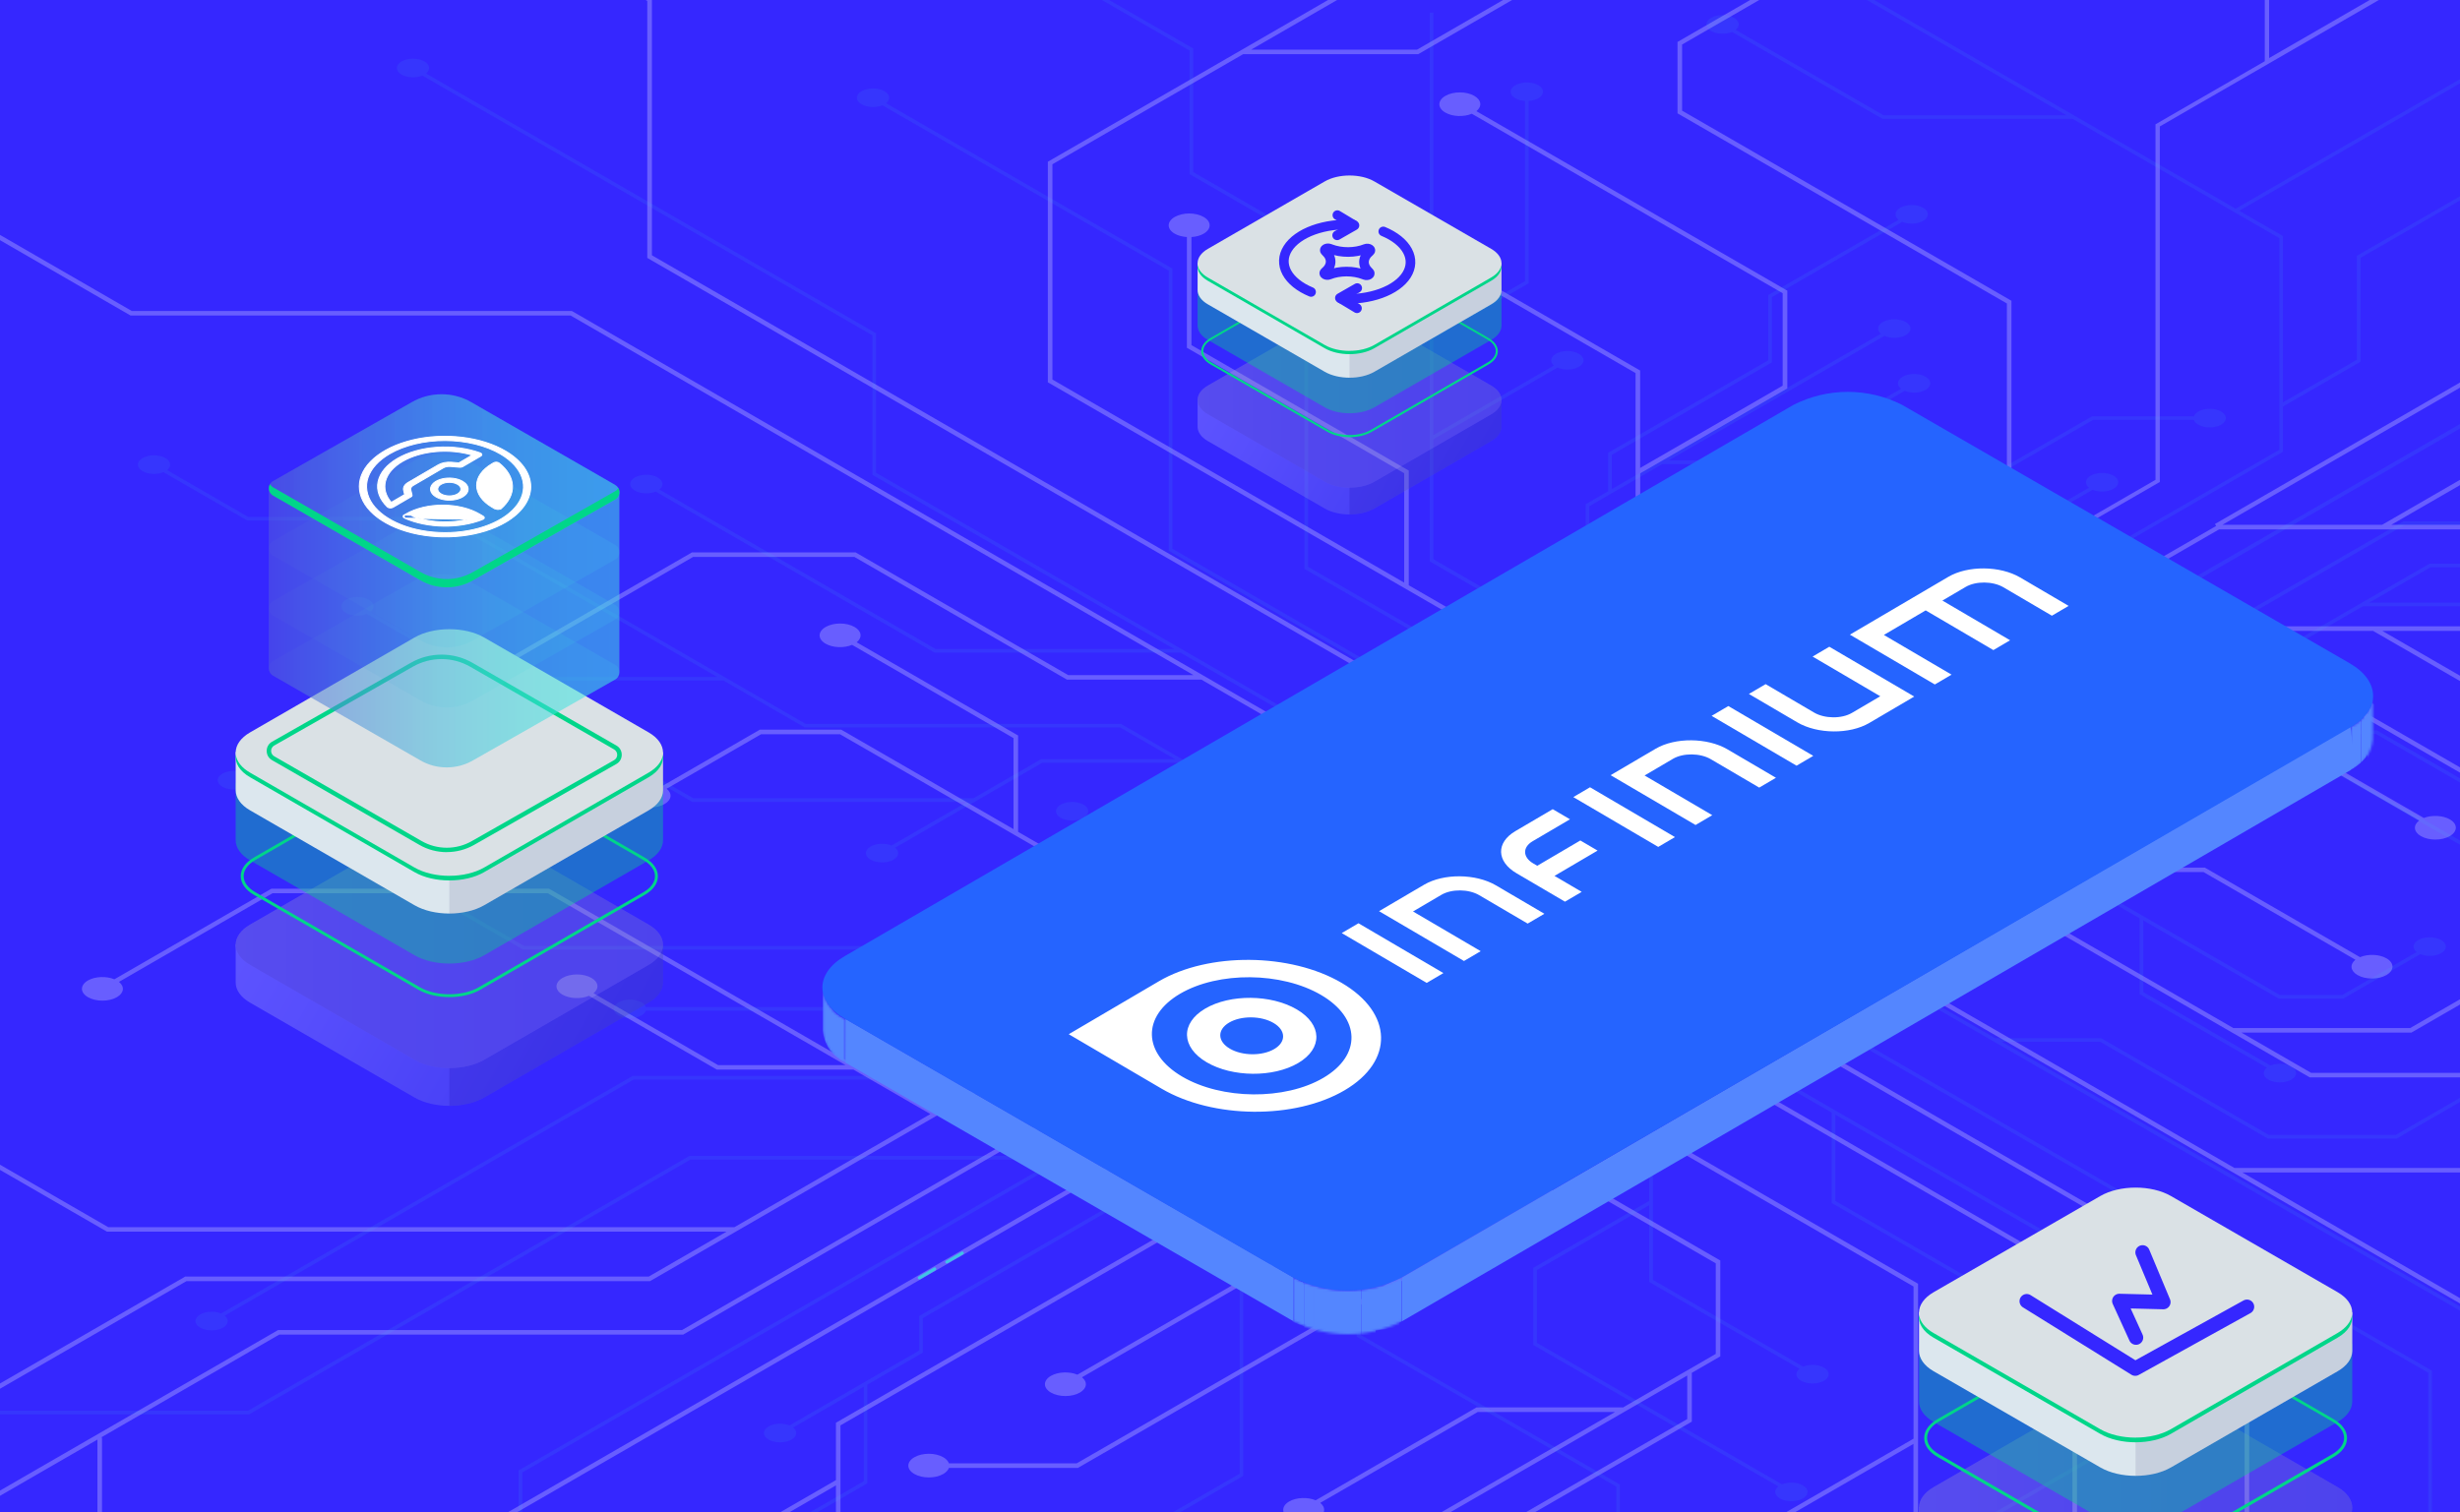 <svg width="1023" height="629" viewBox="0 0 1023 629" fill="none" xmlns="http://www.w3.org/2000/svg">
<rect x="0" y="0" width="1023" height="629" fill="#333333" stroke="none"/>
<g clip-path="url(#clip0_2_248479)">
<rect width="1023" height="629" fill="#3527FF"/>
<g style="mix-blend-mode:plus-lighter" opacity="0.8">
<path opacity="0.8" d="M1142.28 -223.551C1138.95 -225.483 1133.56 -225.483 1130.23 -223.551C1127.73 -222.102 1127.12 -219.982 1128.38 -218.211L941.818 -110.498V25.473L896.366 51.717V199.601L740.688 289.496L716.433 275.489L836.477 206.175V125.109L835.995 124.84L699.502 46.028V18.522L776.697 -26.05C780.024 -24.654 784.692 -24.815 787.698 -26.533C791.025 -28.465 791.025 -31.578 787.698 -33.483C784.37 -35.415 778.977 -35.415 775.65 -33.483C772.645 -31.738 772.377 -29.055 774.792 -27.123L697.597 17.449V47.155L698.08 47.423L834.572 126.236V205.102L743.881 257.483V223.698L785.471 199.681C788.798 201.077 793.466 200.916 796.471 199.198C799.799 197.266 799.799 194.154 796.471 192.248C793.144 190.316 787.751 190.316 784.424 192.248C781.419 193.993 781.151 196.676 783.565 198.608L741.976 222.625V258.61L714.528 274.442L682.088 255.712V196.891L743.264 161.55V120.896L742.781 120.627L613.963 46.242C616.377 44.31 616.109 41.627 613.104 39.883C609.777 37.95 604.384 37.95 601.057 39.883C597.729 41.815 597.729 44.927 601.057 46.833C604.062 48.577 608.73 48.711 612.058 47.316L741.332 121.969V160.423L682.061 194.663V154.117L681.578 153.848L602.774 108.337C605.189 106.405 604.92 103.722 601.915 101.977C598.588 100.045 593.195 100.045 589.868 101.977C586.541 103.909 586.541 107.022 589.868 108.928C592.873 110.672 597.542 110.806 600.869 109.411L680.156 155.19V254.558L657.376 241.409L619.839 263.091L585.843 243.448V195.737L585.36 195.469L495.474 143.571V98.596C497.325 98.489 499.123 98.033 500.545 97.201C503.872 95.269 503.872 92.156 500.545 90.251C497.218 88.319 491.825 88.319 488.498 90.251C485.171 92.183 485.171 95.296 488.498 97.201C489.92 98.033 491.718 98.462 493.569 98.596V144.671L494.052 144.939L583.938 196.837V242.348L437.652 157.873V68.327L516.993 22.521H589.814L590.029 22.387L714.984 -49.744C718.311 -48.349 722.98 -48.51 725.985 -50.227C729.312 -52.16 729.312 -55.272 725.985 -57.178C722.658 -59.11 717.265 -59.11 713.937 -57.178C710.932 -55.433 710.664 -52.75 713.079 -50.818L589.304 20.642H520.293L749.838 -111.893C753.165 -110.498 757.834 -110.659 760.839 -112.376C764.166 -114.308 764.166 -117.421 760.839 -119.326C757.512 -121.258 752.119 -121.258 748.792 -119.326C745.786 -117.582 745.518 -114.898 747.933 -112.966L435.747 67.281V159.027L436.23 159.296L617.961 264.218L581.389 285.337L271.108 106.19V-0.718L270.625 -0.986L165.096 -61.9C167.511 -63.833 167.243 -66.516 164.237 -68.26C160.91 -70.192 155.517 -70.192 152.19 -68.26C148.863 -66.328 148.863 -63.215 152.19 -61.31C155.195 -59.566 159.864 -59.432 163.191 -60.827L269.176 0.382V107.291L269.659 107.559L579.457 286.437L544.63 306.536L237.783 129.349H54.791L-59.565 63.309V-38.179C-58.358 -38.42 -57.204 -38.796 -56.265 -39.333C-52.938 -41.265 -52.938 -44.377 -56.265 -46.283C-59.592 -48.215 -64.985 -48.215 -68.312 -46.283C-71.64 -44.351 -71.64 -41.238 -68.312 -39.333C-66.434 -38.259 -63.912 -37.803 -61.47 -37.937V64.409L-60.987 64.678L54.308 131.254H237.3L496.333 280.829H444.226L355.815 229.79H287.717L287.502 229.924L193.055 284.451C189.727 283.056 185.059 283.217 182.054 284.934C178.727 286.867 178.727 289.979 182.054 291.885C185.381 293.817 190.774 293.817 194.101 291.885C197.106 290.14 197.374 287.457 194.96 285.525L288.226 231.668H355.306L443.716 282.707H499.633L542.751 307.61L449.807 361.278L423.377 346.01V305.946L356.245 267.17C358.66 265.238 358.391 262.555 355.386 260.81C352.059 258.878 346.666 258.878 343.339 260.81C340.011 262.742 340.011 265.855 343.339 267.76C346.344 269.505 351.012 269.639 354.34 268.243L421.472 307.019V344.883L349.859 303.531H315.944L315.729 303.665L275.32 327.011C271.993 325.615 267.325 325.776 264.319 327.494C260.992 329.426 260.992 332.539 264.319 334.444C267.647 336.376 273.04 336.376 276.367 334.444C279.372 332.7 279.64 330.016 277.225 328.084L316.48 305.436H349.349L447.902 362.325L430.005 372.656L487.129 405.636L460.378 421.092H419.916L390.965 404.374C393.272 402.469 392.95 399.813 389.999 398.095C386.672 396.163 381.279 396.163 377.951 398.095C374.624 400.027 374.624 403.14 377.951 405.045C380.983 406.79 385.733 406.924 389.087 405.475L419.406 422.971H457.078L388.845 462.364L228.338 369.677H112.828L112.613 369.812L47.573 407.353C44.246 405.958 39.578 406.119 36.572 407.836C33.245 409.768 33.245 412.881 36.572 414.786C39.9 416.718 45.293 416.718 48.62 414.786C51.625 413.042 51.893 410.359 49.478 408.426L113.338 371.556H227.802L351.603 443.043H298.61L246.825 413.149C249.24 411.217 248.972 408.534 245.967 406.79C242.639 404.857 237.246 404.857 233.919 406.79C230.592 408.722 230.592 411.834 233.919 413.74C236.924 415.484 241.593 415.618 244.92 414.223L298.1 444.921H354.903L386.913 463.41L305.426 510.451H44.998L-157.34 393.614C-154.925 391.682 -155.193 388.998 -158.198 387.254C-161.526 385.322 -166.919 385.322 -170.246 387.254C-173.573 389.186 -173.573 392.299 -170.246 394.204C-167.241 395.948 -162.572 396.083 -159.245 394.687L44.488 512.329H302.125L269.793 531.006H77.008L76.793 531.14L-18.271 586.043C-21.599 584.648 -26.267 584.809 -29.272 586.526C-32.599 588.458 -32.599 591.571 -29.272 593.477C-25.945 595.409 -20.552 595.409 -17.225 593.477C-14.22 591.732 -13.951 589.049 -16.366 587.117L77.544 532.911H270.33L270.544 532.777L489.034 406.629L513.29 420.636L283.585 553.279H115.592L115.377 553.413L-87.524 670.572H-368.666L-423 639.202V641.403L-369.176 672.477H-87.041L-86.826 672.343L40.517 598.817V642.342L-43.413 690.805C-46.74 689.41 -51.408 689.571 -54.414 691.288C-57.741 693.22 -57.741 696.333 -54.414 698.238C-51.087 700.17 -45.693 700.17 -42.366 698.238C-39.361 696.494 -39.093 693.81 -41.508 691.878L42.422 643.415V597.958H41.992L116.101 555.157H284.094L284.309 555.023L515.195 421.709L542.751 437.622L94.77 696.279V743.025H96.675V697.38L544.656 438.723L578.706 458.392L347.632 591.813V615.669L306.66 639.337V694.213L227.211 740.1C223.884 738.704 219.215 738.865 216.21 740.583C215.003 741.281 214.225 742.139 213.903 743.052H230.512C230.27 742.381 229.814 741.764 229.116 741.2L308.565 695.313V640.437L347.632 617.869V705.725L370.68 719.035L329.145 743.025H332.955L372.585 720.135L412.215 743.025H416.026L349.51 704.625V592.913L580.584 459.492L611.575 477.391L448.036 571.821C444.709 570.426 440.04 570.587 437.035 572.304C433.708 574.236 433.708 577.349 437.035 579.254C440.362 581.186 445.755 581.186 449.082 579.254C452.087 577.51 452.356 574.827 449.941 572.895L613.48 478.464L643.397 495.746L447.767 608.692H394.614C394.292 607.779 393.514 606.894 392.28 606.169C388.952 604.237 383.559 604.237 380.232 606.169C376.905 608.101 376.905 611.214 380.232 613.119C383.559 615.051 388.952 615.051 392.28 613.119C393.514 612.395 394.292 611.509 394.614 610.597H448.277L448.492 610.463L645.275 496.846L657.349 503.823L666.633 498.456L713.508 525.505V563.181L674.79 585.534V585.426H614.016L613.802 585.56L547.125 624.068C543.798 622.672 539.129 622.833 536.124 624.551C532.797 626.483 532.797 629.596 536.124 631.501C539.451 633.433 544.844 633.433 548.171 631.501C551.177 629.757 551.445 627.073 549.03 625.141L614.526 587.332H671.651L557.804 653.049C554.45 651.546 549.647 651.654 546.562 653.425C543.234 655.357 543.234 658.47 546.562 660.375C549.889 662.307 555.282 662.307 558.609 660.375C561.534 658.684 561.882 656.081 559.655 654.149L701.648 572.17V590.283L617.182 639.068V673.497L548.413 713.212C545.086 711.816 540.417 711.977 537.412 713.695C534.085 715.627 534.085 718.74 537.412 720.645C540.739 722.577 546.132 722.577 549.459 720.645C552.464 718.901 552.733 716.217 550.318 714.285L619.088 674.57V640.142L703.553 591.357V571.043L715.386 564.2V524.324L668.511 497.248L699.314 479.457L795.747 535.139V598.441L730.251 636.251C726.897 634.748 722.094 634.855 719.009 636.626C715.681 638.558 715.681 641.671 719.009 643.576C722.336 645.509 727.729 645.509 731.056 643.576C733.981 641.886 734.329 639.283 732.102 637.351L795.72 600.615V651.761L745.465 680.796V742.891H747.37V681.896L795.72 653.961V742.864H797.625V533.985L701.192 478.303L735.778 458.338L861.833 531.113V704.464L922.419 739.456V742.864H924.324V738.356L863.738 703.364V530.013L737.683 457.238L763.308 442.426L933.42 540.64V688.524L1027.47 742.837H1031.28L935.325 687.424V539.539L765.213 441.325L806.748 417.335L1089.8 580.757V654.337L1186.79 710.341V708.14L1091.7 653.237V579.657L932.508 487.722H1058.4L1186.79 561.866V559.665L1058.91 485.817H929.181L808.653 416.235L856.95 388.354L960.547 448.168H1126.9L1186.79 482.731V480.531L1173.67 472.963H1186.79V471.058H1170.37L1127.44 446.263H961.084L932.079 429.518H1002.81L1003.02 429.384L1038.49 408.909H1186.31L1186.79 409.178V406.977H1041.79L1081.72 383.927C1085.05 385.322 1089.71 385.161 1092.72 383.444C1096.05 381.512 1096.05 378.399 1092.72 376.493C1089.39 374.561 1084 374.561 1080.67 376.493C1077.67 378.238 1077.4 380.921 1079.81 382.853L1002.27 427.64H928.751L858.828 387.281L884.667 372.361L868.031 362.754H916.355L979.517 399.222C977.102 401.154 977.37 403.838 980.376 405.582C983.703 407.514 989.096 407.514 992.423 405.582C995.75 403.65 995.75 400.537 992.423 398.632C989.418 396.888 984.749 396.753 981.422 398.149L916.865 360.876H864.731L829.367 340.455L851.101 327.896H889.658L923.573 308.307H948.875L1006.03 341.314C1003.45 343.246 1003.67 346.01 1006.72 347.781C1010.05 349.713 1015.44 349.713 1018.77 347.781C1022.1 345.849 1022.1 342.736 1018.77 340.831C1015.82 339.14 1011.29 338.952 1007.96 340.24L949.385 306.429H923.063L889.148 326.018H854.401L923.922 285.874H961.459L1039.7 331.036H1186.76V329.131H1040.21L961.969 283.968H923.412L923.197 284.103L827.462 339.381L802.348 324.891L910.533 262.42H986.842L1049.79 298.754H1186.79V296.849H1050.33L990.679 262.42H1186.79V260.515H910.05L909.835 260.649L800.496 323.791L771.947 307.314L922.795 220.21H1186.79V218.305H994.409L1186.79 107.21V105.01L990.599 218.305H924.19L1067.2 135.735V117.541L1135.65 78.041C1138.98 79.436 1143.65 79.275 1146.65 77.558C1149.98 75.626 1149.98 72.513 1146.65 70.608C1143.32 68.676 1137.93 68.676 1134.6 70.608C1131.6 72.352 1131.33 75.036 1133.75 76.968L1096.48 98.489V48.604L1186.82 -3.562V-5.763L1094.57 47.504V99.589L1065.3 116.495V134.689L921.104 217.956L921.587 218.788L770.042 306.295L742.486 290.382L898.163 200.487V52.602L1186.79 -114.067V-116.267L943.616 24.157V-109.612L1129.75 -217.084C1129.88 -217.003 1129.99 -216.896 1130.12 -216.815C1133.45 -214.883 1138.84 -214.883 1142.17 -216.815C1145.5 -218.748 1145.5 -221.86 1142.17 -223.766L1142.28 -223.551ZM880.991 372.71L657.376 501.837L433.788 372.737L657.403 243.609L880.991 372.71Z" fill="white" fill-opacity="0.4"/>
<path opacity="0.1" d="M1186.9 7.789L1147.16 30.732V104.688L794.056 308.576L767.224 293.092L949.357 187.928V169.117L981.636 150.467V107.237L1044.26 71.091C1046.89 72.191 1050.57 72.057 1052.93 70.688C1055.56 69.186 1055.56 66.717 1052.93 65.214C1050.3 63.712 1046.06 63.712 1043.43 65.214C1041.07 66.583 1040.85 68.703 1042.76 70.232L980.133 106.405V149.635L949.357 167.4V98.167L948.982 97.952L931.192 87.675L1037.96 26.036V-43.304L1113.81 -87.098C1116.44 -85.998 1120.11 -86.132 1122.48 -87.501C1125.1 -89.003 1125.1 -91.472 1122.48 -92.975C1119.85 -94.477 1115.61 -94.477 1112.98 -92.975C1110.62 -91.606 1110.4 -89.486 1112.31 -87.957L1036.45 -44.163V25.177L929.69 86.816L756.116 -13.411V-90.962C757.565 -91.069 758.987 -91.418 760.114 -92.062C762.743 -93.565 762.743 -96.034 760.114 -97.537C757.484 -99.039 753.245 -99.039 750.615 -97.537C747.986 -96.034 747.986 -93.565 750.615 -92.062C751.742 -91.418 753.164 -91.069 754.613 -90.962V-12.552L754.989 -12.337L859.391 47.96H783.296L721.771 12.431C723.676 10.901 723.462 8.781 721.101 7.413C718.471 5.91 714.232 5.91 711.602 7.413C708.973 8.916 708.973 11.384 711.602 12.887C713.963 14.256 717.639 14.363 720.269 13.29L782.894 49.462H861.967L947.882 99.052V187.096L765.748 292.26L741.332 278.172L870.231 203.733C872.86 204.834 876.536 204.7 878.897 203.331C881.527 201.828 881.527 199.359 878.897 197.857C876.268 196.354 872.029 196.354 869.399 197.857C867.038 199.225 866.823 201.345 868.728 202.875L739.829 277.313L716.244 263.708L870.419 174.672H912.33C912.571 175.396 913.188 176.094 914.181 176.658C916.811 178.16 921.05 178.16 923.679 176.658C926.309 175.155 926.309 172.686 923.679 171.183C921.05 169.681 916.811 169.681 914.181 171.183C913.215 171.747 912.598 172.445 912.33 173.169H870.016L869.828 173.276L714.715 262.85L705.189 257.349L704.814 257.563L697.864 261.589L660.917 240.255V210.576L691.452 192.946V193.027H739.346L792.07 162.569C794.7 163.67 798.376 163.536 800.737 162.167C803.366 160.664 803.366 158.195 800.737 156.693C798.107 155.19 793.868 155.19 791.238 156.693C788.877 158.061 788.663 160.181 790.568 161.711L738.944 191.524H693.92L783.645 139.707C786.275 140.887 790.085 140.807 792.5 139.411C795.129 137.909 795.129 135.44 792.5 133.937C789.87 132.434 785.631 132.434 783.001 133.937C780.694 135.279 780.425 137.318 782.169 138.848L670.255 203.465V189.189L736.851 150.736V123.579L791.051 92.29C793.68 93.39 797.356 93.256 799.717 91.888C802.347 90.385 802.347 87.916 799.717 86.413C797.088 84.911 792.848 84.911 790.219 86.413C787.858 87.782 787.643 89.902 789.548 91.431L735.348 122.72V149.877L668.752 188.331V204.351L659.415 209.744V241.168L696.362 262.501L672.079 276.508L596.065 232.607V182.722L647.689 152.909C650.319 154.09 654.129 154.009 656.544 152.614C659.173 151.111 659.173 148.642 656.544 147.14C653.914 145.637 649.675 145.637 647.045 147.14C644.738 148.481 644.469 150.521 646.213 152.05L596.065 181.005V140.699L635.695 117.837V42.002C637.144 41.895 638.566 41.546 639.693 40.902C642.323 39.4 642.323 36.931 639.693 35.428C637.064 33.925 632.824 33.925 630.195 35.428C627.565 36.931 627.565 39.4 630.195 40.902C631.322 41.546 632.744 41.895 634.193 42.002V116.951L596.065 138.955V5.266H594.562V233.52L670.577 277.421L643.316 293.146L543.958 235.774V99.16L496.198 71.574V20.186L454.018 -4.153C455.923 -5.655 455.709 -7.802 453.347 -9.171C450.718 -10.674 446.479 -10.674 443.849 -9.171C441.22 -7.668 441.22 -5.199 443.849 -3.697C446.21 -2.328 449.886 -2.221 452.516 -3.294L494.695 21.045V72.433L542.455 100.018V236.632L641.813 294.004L621.609 305.677L487.531 228.26V111.691L487.155 111.477L368.479 42.942C370.384 41.439 370.169 39.292 367.808 37.924C365.179 36.421 360.939 36.421 358.31 37.924C355.68 39.426 355.68 41.895 358.31 43.398C360.671 44.766 364.347 44.874 366.977 43.8L486.029 112.55V229.119L486.404 229.334L620.106 306.536L587.372 325.454L364.293 196.649V138.633L363.918 138.418L177.169 30.571C179.074 29.068 178.86 26.922 176.499 25.553C173.869 24.05 169.63 24.05 167 25.553C164.371 27.056 164.371 29.524 167 31.027C169.361 32.396 173.037 32.503 175.667 31.43L362.818 139.492V197.508L363.193 197.723L488.282 269.961H389.059L274.193 203.626C276.098 202.123 275.883 199.977 273.522 198.608C270.892 197.105 266.653 197.105 264.023 198.608C261.394 200.111 261.394 202.58 264.023 204.082C266.385 205.451 270.061 205.558 272.69 204.485L388.656 271.464H490.885L585.896 326.313L547.849 348.29L466.2 301.142H335.074L185.943 215.031H103.221L69.494 195.549C71.399 194.019 71.184 191.899 68.823 190.531C66.194 189.028 61.954 189.028 59.325 190.531C56.695 192.034 56.695 194.502 59.325 196.005C61.686 197.374 65.362 197.481 67.992 196.408L102.819 216.507H185.541L298.234 281.58H200.889L154.014 254.504C155.919 252.975 155.704 250.855 153.343 249.486C150.713 247.983 146.474 247.983 143.845 249.486C141.215 250.989 141.215 253.458 143.845 254.96C146.206 256.329 149.882 256.436 152.511 255.363L200.486 283.056H300.836L334.671 302.591H465.797L488.658 315.794H432.929L432.768 315.901L404.809 332.056H288.306L255.437 313.084H189.539C189.297 312.359 188.68 311.662 187.687 311.098C185.058 309.595 180.819 309.595 178.189 311.098C175.56 312.601 175.56 315.069 178.189 316.572C180.819 318.075 185.058 318.075 187.687 316.572C188.653 316.009 189.27 315.311 189.539 314.586H255.035L287.904 333.558H402.206L370.733 351.725C368.103 350.625 364.427 350.759 362.066 352.128C359.437 353.631 359.437 356.099 362.066 357.602C364.696 359.105 368.935 359.105 371.565 357.602C373.926 356.233 374.141 354.114 372.236 352.611L433.358 317.324H491.314L546.426 349.149L526.061 360.903L527.188 361.547L539.155 368.47H501.081L451.281 339.73C453.187 338.201 452.972 336.081 450.611 334.712C447.981 333.21 443.742 333.21 441.112 334.712C438.483 336.215 438.483 338.684 441.112 340.186C443.473 341.555 447.149 341.662 449.779 340.589L500.679 369.973H541.785L569.663 386.073L552.517 395.975H522.117L521.956 396.083L495.393 411.405H475.457L430.406 385.402C432.419 383.873 432.258 381.699 429.843 380.304C427.214 378.801 422.974 378.801 420.345 380.304C417.715 381.807 417.715 384.275 420.345 385.778C422.652 387.12 426.248 387.254 428.877 386.234L475.054 412.881H495.795L495.956 412.774L522.52 397.451H549.915L495.124 429.089H465.556L403.897 393.48H217.954L102.604 326.877C104.59 325.347 104.429 323.2 102.014 321.805C99.385 320.302 95.145 320.302 92.516 321.805C89.886 323.308 89.886 325.776 92.516 327.279C94.85 328.621 98.445 328.755 101.075 327.735L217.524 394.982H403.467L465.127 430.592H495.527L495.688 430.484L571.138 386.905L590.94 398.337L505.669 447.578H445.54L395.928 418.919H268.585C268.343 418.194 267.726 417.496 266.733 416.933C264.104 415.43 259.865 415.43 257.235 416.933C254.606 418.436 254.606 420.904 257.235 422.407C259.865 423.91 264.104 423.91 266.733 422.407C267.699 421.844 268.317 421.146 268.558 420.421H395.498L442.508 447.551H263.084L262.923 447.658L91.925 546.382C89.296 545.282 85.62 545.416 83.259 546.785C80.629 548.287 80.629 550.756 83.259 552.259C85.888 553.762 90.128 553.762 92.757 552.259C95.118 550.89 95.333 548.77 93.428 547.268L263.487 449.081H506.072L506.233 448.973L592.416 399.195L614.901 412.183L496.01 480.826H286.669L286.508 480.933L103.195 586.795H-110.412L-234.991 514.879C-233.086 513.376 -233.301 511.229 -235.662 509.887C-238.292 508.385 -242.531 508.385 -245.161 509.887C-247.79 511.39 -247.79 513.859 -245.161 515.362C-242.8 516.73 -239.124 516.837 -236.494 515.764L-110.815 588.324H103.597L103.785 588.217L287.099 482.355H439.583L215.673 611.643V645.67L126.35 697.245C123.721 696.145 120.045 696.279 117.684 697.648C115.054 699.151 115.054 701.619 117.684 703.122C120.313 704.625 124.553 704.625 127.182 703.122C129.543 701.753 129.758 699.634 127.853 698.104L217.175 646.528V612.502L442.615 482.328H494.963L382.244 547.429V561.785L328.312 592.94C325.683 591.84 322.007 591.974 319.645 593.342C317.016 594.845 317.016 597.314 319.645 598.817C322.275 600.319 326.514 600.319 329.144 598.817C331.505 597.448 331.72 595.328 329.815 593.799L359.195 576.839V616.152L189.512 714.124C186.882 713.024 183.207 713.158 180.845 714.527C178.216 716.029 178.216 718.498 180.845 720.001C183.475 721.504 187.714 721.504 190.344 720.001C192.705 718.632 192.92 716.512 191.015 714.983L360.698 617.01V575.954L383.773 562.644V548.287L497.432 482.677L497.056 482.033L616.511 413.069L638.218 425.6L515.516 496.443V613.012L289.836 743.32H292.841L479.696 635.446V740.878L475.43 743.347H478.435L481.199 741.764V634.587L517.019 613.898V497.329L639.72 426.486L658.824 437.515L564.216 492.15V556.043L564.592 556.257L672.16 618.379V640.061L611.305 675.187C608.676 674.087 605 674.221 602.639 675.59C600.009 677.093 600.009 679.561 602.639 681.064C605.268 682.567 609.508 682.567 612.137 681.064C614.498 679.696 614.713 677.576 612.808 676.046L673.635 640.92V617.52L673.26 617.306L565.692 555.184V493.009L637.171 451.737V478.357L604.383 497.275C601.753 496.175 598.077 496.309 595.716 497.678C593.087 499.18 593.087 501.649 595.716 503.152C598.346 504.655 602.585 504.655 605.215 503.152C607.576 501.783 607.79 499.663 605.885 498.161L638.647 479.242V450.878L660.273 438.4L685.844 453.159V499.529L637.627 527.383V559.451L638.003 559.665L739.534 618.298C737.629 619.801 737.843 621.948 740.205 623.317C742.834 624.819 747.074 624.819 749.703 623.317C752.333 621.814 752.333 619.345 749.703 617.842C747.342 616.474 743.666 616.366 741.036 617.44L639.13 558.592V528.269L685.844 501.3V533.26L748.335 569.352C746.43 570.882 746.644 573.002 749.005 574.344C751.635 575.846 755.874 575.846 758.504 574.344C761.133 572.841 761.133 570.372 758.504 568.869C756.143 567.501 752.467 567.394 749.837 568.467L687.346 532.375V454.045L705.297 464.403L705.672 464.188L734.892 447.31L761.697 462.793V500.388L832.935 541.525V576.973C831.486 577.081 830.064 577.43 828.937 578.074C826.307 579.576 826.307 582.045 828.937 583.548C831.566 585.051 835.806 585.051 838.435 583.548C841.065 582.045 841.065 579.576 838.435 578.074C837.308 577.43 835.886 577.081 834.437 576.973V540.666L763.199 499.529V463.652L878.522 530.228V600.802L815.977 636.922H758.584L758.423 637.029L659.951 693.891C657.322 692.791 653.646 692.925 651.285 694.294C648.655 695.796 648.655 698.265 651.285 699.768C653.914 701.27 658.154 701.27 660.783 699.768C663.144 698.399 663.359 696.279 661.454 694.777L759.014 638.451H813.401L632.502 742.918C629.873 741.817 626.197 741.951 623.836 743.32C623.809 743.32 623.782 743.374 623.755 743.374H634.729L880.078 601.715V529.396L879.702 529.181L736.475 446.478L765.292 429.84L1009.84 571.043V655.303L1093.36 703.551C1091.46 705.054 1091.67 707.201 1094.03 708.543C1096.66 710.045 1100.9 710.045 1103.53 708.543C1106.16 707.04 1106.16 704.571 1103.53 703.068C1101.17 701.7 1097.49 701.593 1094.87 702.666L1011.31 654.418V570.157L1010.94 569.943L766.768 428.955L794.217 413.096L1036.08 552.742H1180.3L1187.06 556.66V554.915L1180.7 551.239H1036.48L832.318 433.356H873.37L943.052 473.58H996.715L996.876 473.473L1071.31 430.484C1073.94 431.585 1077.61 431.45 1079.97 430.082C1082.6 428.579 1082.6 426.11 1079.97 424.608C1077.34 423.105 1073.1 423.105 1070.48 424.608C1068.11 425.976 1067.9 428.096 1069.8 429.626L996.286 472.078H943.428L873.746 431.853H829.688L795.693 412.237L868.943 369.946L889.764 381.968V413.552L942.676 444.116C940.771 445.619 940.986 447.766 943.347 449.107C945.977 450.61 950.216 450.61 952.845 449.107C955.475 447.605 955.475 445.136 952.845 443.633C950.484 442.265 946.808 442.157 944.179 443.231L891.267 412.666V382.826L947.694 415.403H974.418L974.606 415.296L1006.48 396.888C1009.11 397.988 1012.79 397.854 1015.15 396.485C1017.78 394.982 1017.78 392.514 1015.15 391.011C1012.52 389.508 1008.28 389.508 1005.65 391.011C1003.29 392.379 1003.07 394.499 1004.98 396.029L974.042 413.901H948.123L870.445 369.06L884.559 360.903L883.432 360.259L839.535 334.9L860.625 322.717H892.501L915.308 335.893C913.483 337.396 913.725 339.489 916.059 340.831C918.689 342.333 922.928 342.333 925.558 340.831C928.187 339.328 928.187 336.859 925.558 335.356C923.17 333.961 919.413 333.88 916.784 335.007L892.877 321.215H863.201L916.972 290.167L1043.48 363.21H1134.52L1134.68 363.103L1185.93 333.505C1186.25 333.639 1186.63 333.693 1187.01 333.8V326.877C1186.33 327.064 1185.69 327.306 1185.13 327.628C1182.77 328.997 1182.55 331.116 1184.46 332.619L1134.12 361.681H1043.89L946.325 305.329H988.075L1028.89 328.889C1026.98 330.392 1027.2 332.539 1029.56 333.907C1032.19 335.41 1036.43 335.41 1039.06 333.907C1041.69 332.405 1041.69 329.936 1039.06 328.433C1036.69 327.064 1033.02 326.957 1030.39 328.031L988.451 303.826H943.669L918.42 289.255L982.655 252.17H1186.95V250.667H985.258L1010.75 235.962H1162.7L1162.86 235.854L1186.95 221.954V220.21L1162.29 234.459H1010.35L1010.16 234.566L837.952 333.988L818.848 322.959L999.881 218.412H1132.3L1132.46 218.305L1186.95 186.828V185.084L1131.87 216.882H999.452L999.291 216.99L817.319 322.073L795.612 309.542L1148.72 105.654V31.698L1186.95 9.613V7.869L1186.9 7.789ZM881.42 360.742L705.162 462.498L528.932 360.742L705.189 258.986L881.42 360.742Z" fill="#42E8E0"/>
<path d="M393.757 525.585C393.543 525.585 393.301 525.478 393.194 525.263C393.006 524.941 393.113 524.539 393.435 524.378L399.821 520.675C400.143 520.487 400.546 520.594 400.707 520.916C400.895 521.238 400.787 521.641 400.465 521.802L394.079 525.505C394.079 525.505 393.865 525.585 393.757 525.585Z" fill="#42E8E0"/>
<path d="M382.3 532.187C382.086 532.187 381.844 532.079 381.737 531.865C381.549 531.543 381.656 531.14 381.978 530.979L388.364 527.276C388.686 527.088 389.089 527.196 389.25 527.518C389.438 527.84 389.33 528.242 389.008 528.43L382.649 532.133C382.649 532.133 382.435 532.214 382.327 532.214L382.3 532.187Z" fill="#42E8E0"/>
</g>
<mask id="mask0_2_248479" style="mask-type:luminance" maskUnits="userSpaceOnUse" x="977" y="289" width="10" height="32">
<path d="M986.719 289.181V307.596C986.458 310.392 985.463 313.068 983.835 315.355C982.206 317.642 980.002 319.457 977.445 320.616V302.424C980.033 301.246 982.257 299.396 983.888 297.067C985.519 294.738 986.496 292.015 986.719 289.181Z" fill="white"/>
</mask>
<g mask="url(#mask0_2_248479)">
<path d="M986.719 289.493V307.596C986.692 308.211 986.617 308.822 986.496 309.425V291.277C986.633 290.676 986.708 290.064 986.719 289.448" fill="#5486FF"/>
<path d="M986.494 291.321V309.469C986.373 310.089 986.209 310.7 986.004 311.297V293.105C986.229 292.529 986.393 291.931 986.494 291.321Z" fill="#5486FF"/>
<path d="M986.64 292.583L987.491 293.091V302.767V310.292L986.64 312.357C986.31 313.038 984.945 314.69 984.523 315.333V295.55C984.938 294.912 986.285 293.268 986.584 292.583" fill="#5486FF"/>
<path d="M985.158 294.933V313.125C984.789 313.78 984.372 314.406 983.91 314.998V296.85C984.382 296.24 984.814 295.599 985.203 294.933" fill="#5486FF"/>
<path d="M983.866 296.85L984.522 298.518V305.441V313.354L983.866 314.998C983.268 315.776 982.596 316.492 981.859 317.139V298.991C982.574 298.322 983.245 297.607 983.866 296.85Z" fill="#5486FF"/>
<path d="M981.858 298.991V317.139C980.623 318.285 979.262 319.287 977.801 320.126V301.978C979.25 301.12 980.609 300.12 981.858 298.991Z" fill="#5486FF"/>
<path d="M977.802 301.978V320.126L977.445 320.393V302.201H977.802" fill="#5486FF"/>
</g>
<mask id="mask1_2_248479" style="mask-type:luminance" maskUnits="userSpaceOnUse" x="342" y="410" width="10" height="33">
<path d="M342.129 428.791V410.643C342.344 413.52 343.338 416.284 345.002 418.64C346.667 420.997 348.941 422.856 351.581 424.02V442.212C348.935 441.045 346.657 439.179 344.991 436.814C343.326 434.449 342.337 431.676 342.129 428.791Z" fill="white"/>
</mask>
<g mask="url(#mask1_2_248479)">
<path d="M351.624 423.841L353.463 432.049L351.624 442.034C348.984 440.87 346.71 439.011 345.045 436.655C343.381 434.298 342.387 431.534 342.172 428.657V410.509C342.387 413.386 343.381 416.15 345.045 418.507C346.71 420.863 348.984 422.722 351.624 423.886" fill="#5486FF"/>
</g>
<path d="M977.447 302.201L978.589 311.376L979.578 318.3L977.402 320.393L583.059 549.584L583.103 531.391L977.447 302.201Z" fill="#5486FF"/>
<path d="M537.894 531.392L537.849 549.584L351.578 442.034L351.623 423.841L537.894 531.392Z" fill="#5486FF"/>
<mask id="mask2_2_248479" style="mask-type:luminance" maskUnits="userSpaceOnUse" x="537" y="531" width="47" height="24">
<path d="M583.104 531.392V549.584C576.093 553.144 568.341 555 560.478 555C552.615 555 544.863 553.144 537.852 549.584V531.392C544.863 534.952 552.615 536.807 560.478 536.807C568.341 536.807 576.093 534.952 583.104 531.392Z" fill="white"/>
</mask>
<g mask="url(#mask2_2_248479)">
<path d="M583.105 531.392V549.584C580.88 550.841 578.536 551.872 576.105 552.661V534.468C578.543 533.699 580.89 532.667 583.105 531.392Z" fill="#5486FF"/>
<path d="M581.951 529.972V551.902C578.058 552.648 574.094 553.253 570.082 553.711V531.995C574.103 531.562 578.069 530.957 581.951 530.185" fill="#5486FF"/>
<path d="M572.06 533.929V555.067C570.124 555.327 568.125 555.534 566.125 555.689V534.602C568.125 534.602 570.124 534.188 572.06 533.929Z" fill="#5486FF"/>
<path d="M565.94 536.565V554.713C564.781 554.713 563.577 554.936 562.418 554.98V536.787H565.94" fill="#5486FF"/>
<path d="M562.284 536.787V554.98H558.984V536.787C560.099 536.787 561.169 536.787 562.284 536.787Z" fill="#5486FF"/>
<path d="M566.126 533.929V555.689H546.344V533.982C552.752 533.982 559.439 533.982 565.848 533.982" fill="#5486FF"/>
<path d="M555.998 536.654V554.802C554.973 554.802 553.947 554.802 552.922 554.445V536.297L556.043 536.654" fill="#5486FF"/>
<path d="M552.876 536.297V554.445C551.806 554.445 550.736 554.133 549.711 553.91V535.717L552.876 536.297Z" fill="#5486FF"/>
<path d="M549.711 535.717V553.91C548.552 553.672 547.437 553.404 546.367 553.107V535.004C547.437 535.331 548.552 535.598 549.711 535.806" fill="#5486FF"/>
<path d="M546.343 533.394V553.711C544.979 553.279 543.66 552.781 542.387 552.217V531.95C543.679 532.513 545 532.996 546.343 533.394Z" fill="#5486FF"/>
<path d="M542.488 533.621V551.769C540.955 551.142 538.877 550.582 537.441 549.755V530.961C538.876 531.804 540.954 532.979 542.488 533.621Z" fill="#5486FF"/>
</g>
<path d="M977.269 275.982C989.797 283.25 990.218 295.25 977.6 302.474L582.925 531.392C575.914 534.952 568.162 536.807 560.299 536.807C552.436 536.807 544.684 534.952 537.673 531.392L351.446 423.841C338.874 416.618 338.829 404.891 351.446 397.623L745.79 168.432C752.798 164.861 760.551 163 768.416 163C776.281 163 784.035 164.861 791.043 168.432L977.269 275.982Z" fill="#2564FF"/>
<path fill-rule="evenodd" clip-rule="evenodd" d="M593.29 408.854L557.969 388.131L564.924 384.046L600.244 404.768L593.29 408.854Z" fill="white"/>
<path fill-rule="evenodd" clip-rule="evenodd" d="M689.586 352.284L654.266 331.562L661.22 327.476L696.541 348.199L689.586 352.284Z" fill="white"/>
<path fill-rule="evenodd" clip-rule="evenodd" d="M747.098 318.498L711.777 297.776L718.732 293.69L754.053 314.413L747.098 318.498Z" fill="white"/>
<path fill-rule="evenodd" clip-rule="evenodd" d="M573.48 379.018L592.206 368.018C600.331 363.244 613.713 363.361 622.095 368.279L642.239 380.097L635.284 384.183L615.14 372.365C610.721 369.772 603.664 369.71 599.38 372.227L587.61 379.142L615.756 395.655L608.801 399.74L573.48 379.018Z" fill="white"/>
<path fill-rule="evenodd" clip-rule="evenodd" d="M669.777 322.448L688.502 311.448C696.628 306.675 710.01 306.792 718.392 311.709L738.536 323.528L731.581 327.613L711.437 315.795C707.017 313.202 699.961 313.141 695.677 315.657L683.907 322.572L712.053 339.085L705.098 343.171L669.777 322.448Z" fill="white"/>
<path fill-rule="evenodd" clip-rule="evenodd" d="M796.047 289.742L777.322 300.742C769.197 305.515 755.815 305.398 747.433 300.481L727.289 288.662L734.244 284.577L754.388 296.395C758.807 298.988 765.863 299.05 770.147 296.533L781.917 289.618L753.771 273.105L760.726 269.019L796.047 289.742Z" fill="white"/>
<path fill-rule="evenodd" clip-rule="evenodd" d="M630.657 363.249C622.275 358.332 622.067 350.476 630.192 345.703L645.706 336.589L652.881 340.798L637.367 349.912C633.083 352.429 633.193 356.571 637.612 359.164L639.268 360.135L657.189 349.607L664.364 353.816L646.442 364.344L657.756 370.982L650.801 375.068L630.657 363.249Z" fill="white"/>
<path fill-rule="evenodd" clip-rule="evenodd" d="M769.285 263.992L810.212 239.95C818.337 235.176 831.719 235.293 840.101 240.211L860.245 252.029L853.29 256.115L833.147 244.297C828.727 241.704 821.671 241.642 817.386 244.159L807.757 249.816L835.903 266.329L828.949 270.415L800.802 253.902L783.415 264.116L811.561 280.629L804.606 284.715L769.285 263.992Z" fill="white"/>
<path fill-rule="evenodd" clip-rule="evenodd" d="M529.903 436.368C534.926 433.417 534.797 428.561 529.616 425.521C524.434 422.481 516.162 422.408 511.139 425.359C506.116 428.31 506.245 433.166 511.426 436.206C516.608 439.246 524.88 439.319 529.903 436.368ZM539.837 442.196C550.178 436.121 549.914 426.123 539.246 419.864C528.578 413.605 511.546 413.456 501.205 419.531C490.864 425.606 491.129 435.605 501.797 441.863C512.465 448.122 529.496 448.271 539.837 442.196Z" fill="white"/>
<path fill-rule="evenodd" clip-rule="evenodd" d="M559.151 453.528C579.833 441.378 579.304 421.38 557.968 408.863C536.632 396.345 502.569 396.047 481.887 408.197C478.297 410.306 474.138 412.749 469.828 415.281C460.721 420.632 450.941 426.377 444.438 430.197C450.063 433.497 461.81 440.389 471.741 446.216C476.086 448.765 480.084 451.111 483.07 452.862C504.406 465.38 538.468 465.678 559.151 453.528ZM550.321 448.347C566.276 438.974 565.867 423.548 549.408 413.891C532.949 404.235 506.672 404.005 490.717 413.378C474.762 422.751 475.17 438.177 491.629 447.834C508.089 457.49 534.366 457.72 550.321 448.347Z" fill="white"/>
<g opacity="0.3">
<path d="M624.399 177.362V166.343L621.362 164.649C620.506 169.847 614.393 173.274 609.274 173.974L574.45 194.338L559.247 199.828L510.738 174.792L511.868 174.15C507.721 172.222 505.483 167.784 503.244 163.734L499.974 165.681L498.027 166.226V177.518C498.027 179.679 499.448 181.839 502.29 183.475L550.896 211.528C556.58 214.818 565.846 214.818 571.53 211.528L620.136 183.475C622.939 181.859 624.36 179.737 624.399 177.615C624.399 177.518 624.399 177.42 624.399 177.323V177.362Z" fill="url(#paint0_linear_2_248479)"/>
<path opacity="0.3" d="M609.256 173.974L574.432 194.338L561.195 199.107V214C564.933 214 568.67 213.183 571.512 211.528L620.118 183.475C622.921 181.859 624.342 179.737 624.381 177.615C624.381 177.518 624.381 177.42 624.381 177.323V166.304L621.597 164.747H621.305C620.352 169.867 614.317 173.235 609.237 173.935L609.256 173.974Z" fill="#0F054C"/>
<path d="M550.896 200.373L502.29 172.32C496.606 169.03 496.606 163.695 502.29 160.405L550.896 132.352C556.58 129.062 565.846 129.062 571.53 132.352L620.136 160.405C625.82 163.695 625.82 169.03 620.136 172.32L571.53 200.373C565.846 203.663 556.58 203.663 550.896 200.373Z" fill="url(#paint1_linear_2_248479)"/>
<g opacity="0.3">
<path d="M550.896 200.373L502.29 172.32C496.606 169.03 496.606 163.695 502.29 160.405L550.896 132.352C556.58 129.062 565.846 129.062 571.53 132.352L620.136 160.405C625.82 163.695 625.82 169.03 620.136 172.32L571.53 200.373C565.846 203.663 556.58 203.663 550.896 200.373Z" fill="#0F054C"/>
</g>
</g>


<g>
  <animateMotion
    path="M 0 0 V 10 Z"
    dur="6s"
    begin="1s"
    repeatCount="indefinite" />
  <path d="M561.214 181.839C557.886 181.839 554.576 181.099 552.046 179.659L503.44 151.606C500.909 150.146 499.527 148.18 499.527 146.077C499.527 143.975 500.909 142.008 503.44 140.548L552.046 112.495C557.088 109.575 565.322 109.575 570.363 112.495L618.969 140.568C621.5 142.028 622.882 143.994 622.882 146.097C622.882 148.199 621.5 150.165 618.969 151.625L570.363 179.678C567.833 181.138 564.523 181.859 561.214 181.859V181.839ZM561.214 111.113C558.041 111.113 554.888 111.814 552.474 113.196L503.868 141.249C501.61 142.553 500.384 144.247 500.384 146.038C500.384 147.829 501.63 149.542 503.868 150.827L552.474 178.88C557.302 181.664 565.127 181.664 569.935 178.88L618.541 150.827C620.799 149.523 622.025 147.829 622.025 146.038C622.025 144.247 620.779 142.534 618.541 141.249L569.935 113.177C567.521 111.794 564.368 111.093 561.195 111.093L561.214 111.113Z" fill="#00D689"/>
</g>
<g>
  <animateMotion
    path="M 0 0 V 10 Z"
    dur="6s"
    begin="0s"
    repeatCount="indefinite" />
<path opacity="0.4" d="M624.399 135.272V118.627L621.362 116.934C620.506 122.132 614.393 125.558 609.274 126.259L574.45 146.622L559.247 152.112L510.738 127.076L511.868 126.434C507.721 124.507 505.483 120.068 503.244 116.019L499.974 117.965L498.027 118.511V135.428C498.027 137.589 499.448 139.75 502.29 141.385L550.896 169.438C556.58 172.728 565.846 172.728 571.53 169.438L620.136 141.385C622.939 139.769 624.36 137.647 624.399 135.525C624.399 135.428 624.399 135.331 624.399 135.233V135.272Z" fill="#00D689"/>
<path d="M624.399 120.477V109.458L621.362 107.764C620.506 112.962 614.393 116.389 609.274 117.09L574.45 137.453L559.247 142.943L510.738 117.907L511.868 117.265C507.721 115.337 505.483 110.899 503.244 106.849L499.974 108.796L498.027 109.341V120.633C498.027 122.794 499.448 124.955 502.29 126.59L526.593 140.616L550.896 154.643C556.58 157.933 565.846 157.933 571.53 154.643L620.136 126.59C622.939 124.974 624.36 122.852 624.399 120.73C624.399 120.633 624.399 120.535 624.399 120.438V120.477Z" fill="#DCE7EE"/>
<path opacity="0.1" d="M609.256 117.109L574.432 137.472L561.195 142.242V157.135C564.933 157.135 568.67 156.317 571.512 154.662L620.118 126.609C622.921 124.993 624.342 122.871 624.381 120.749C624.381 120.652 624.381 120.555 624.381 120.457V109.439L621.597 107.881H621.305C620.352 113.001 614.317 116.369 609.237 117.07L609.256 117.109Z" fill="#0F054C"/>
<path d="M550.896 143.488L502.29 115.435C496.606 112.145 496.606 106.811 502.29 103.521L550.896 75.468C556.58 72.177 565.846 72.177 571.53 75.468L620.136 103.521C625.82 106.811 625.82 112.145 620.136 115.435L571.53 143.488C565.846 146.778 556.58 146.778 550.896 143.488Z" fill="#DAE1E5"/>
<g clip-path="url(#clip1_2_248479)">
<path d="M564.309 128.228L557.199 123.951L564.402 119.825" stroke="#3527FF" stroke-width="4" stroke-linecap="round" stroke-linejoin="round"/>
<path d="M575.242 96.267C580.032 98.251 583.582 101.104 585.337 104.38C587.091 107.655 586.951 111.168 584.937 114.366C582.923 117.564 579.15 120.267 574.21 122.051C569.27 123.834 563.442 124.597 557.641 124.22M545.216 121.446C540.426 119.462 536.876 116.609 535.121 113.333C533.367 110.057 533.507 106.545 535.521 103.347C537.535 100.148 541.308 97.445 546.248 95.662C551.188 93.879 557.016 93.116 562.817 93.493" stroke="#3527FF" stroke-width="4" stroke-linecap="round" stroke-linejoin="round"/>
<path d="M556.149 89.484L563.259 93.761L556.057 97.887M552.736 114.273C551.541 114.752 550.096 113.883 550.941 113.193C552.436 111.973 553.273 110.515 553.345 109.004C553.417 107.494 552.721 106 551.346 104.713L551.129 104.51C550.355 103.786 551.784 102.96 553.006 103.426L553.405 103.577C555.57 104.402 558.095 104.836 560.663 104.824C563.23 104.812 565.726 104.355 567.836 103.509C569.036 103.027 570.489 103.902 569.642 104.596C568.151 105.813 567.311 107.266 567.227 108.772C567.144 110.278 567.819 111.77 569.17 113.061L569.416 113.297C570.179 114.025 568.738 114.844 567.523 114.372L567.189 114.239C565.03 113.401 562.501 112.956 559.925 112.962C557.35 112.968 554.845 113.424 552.73 114.273L552.736 114.273Z" stroke="#3527FF" stroke-width="4" stroke-linecap="round" stroke-linejoin="round"/>
</g>
<path d="M620.117 115.435L571.511 143.488C565.827 146.778 556.561 146.778 550.877 143.488L502.271 115.435C499.721 113.975 498.32 112.086 498.047 110.159C497.716 112.534 499.118 114.987 502.271 116.797L550.877 144.85C556.561 148.141 565.827 148.141 571.511 144.85L620.117 116.797C623.27 114.987 624.672 112.534 624.341 110.159C624.068 112.086 622.667 113.955 620.117 115.435Z" fill="#00D689"/>
</g>


<g opacity="0.3">
<path d="M978.186 642.771V627.063L973.857 624.649C972.636 632.059 963.923 636.943 956.625 637.942L906.982 666.971L885.31 674.797L816.159 639.108L817.769 638.192C811.858 635.445 808.667 629.117 805.476 623.345L800.814 626.12L798.039 626.897V642.993C798.039 646.074 800.065 649.154 804.116 651.485L873.405 691.476C881.508 696.166 894.717 696.166 902.819 691.476L972.109 651.485C976.105 649.182 978.13 646.157 978.186 643.132C978.186 642.993 978.186 642.854 978.186 642.716V642.771Z" fill="url(#paint2_linear_2_248479)"/>
<path opacity="0.3" d="M956.598 637.942L906.955 666.971L888.086 673.77V695C893.414 695 898.742 693.835 902.793 691.476L972.082 651.485C976.078 649.182 978.104 646.157 978.159 643.132C978.159 642.993 978.159 642.854 978.159 642.716V627.008L974.191 624.788H973.775C972.415 632.087 963.813 636.888 956.57 637.887L956.598 637.942Z" fill="#0F054C"/>
<path d="M873.405 675.574L804.116 635.583C796.013 630.893 796.013 623.289 804.116 618.599L873.405 578.609C881.508 573.918 894.717 573.918 902.819 578.609L972.109 618.599C980.211 623.289 980.211 630.893 972.109 635.583L902.819 675.574C894.717 680.264 881.508 680.264 873.405 675.574Z" fill="url(#paint3_linear_2_248479)"/>
<g opacity="0.3">
<path d="M873.405 675.574L804.116 635.583C796.013 630.893 796.013 623.289 804.116 618.599L873.405 578.609C881.508 573.918 894.717 573.918 902.819 578.609L972.109 618.599C980.211 623.289 980.211 630.893 972.109 635.583L902.819 675.574C894.717 680.264 881.508 680.264 873.405 675.574Z" fill="#0F054C"/>
</g>
</g>


<g>
  <animateMotion
    path="M 0 0 V 10 Z"
    dur="6s"
    begin="3s"
    repeatCount="indefinite" />
<path d="M888.112 649.154C883.367 649.154 878.65 648.099 875.043 646.046L805.753 606.055C802.146 603.974 800.176 601.171 800.176 598.174C800.176 595.176 802.146 592.373 805.753 590.292L875.043 550.302C882.23 546.139 893.968 546.139 901.155 550.302L970.444 590.32C974.051 592.401 976.021 595.204 976.021 598.201C976.021 601.199 974.051 604.002 970.444 606.083L901.155 646.073C897.547 648.155 892.83 649.182 888.112 649.182V649.154ZM888.112 548.331C883.589 548.331 879.094 549.33 875.653 551.301L806.364 591.291C803.145 593.151 801.397 595.565 801.397 598.118C801.397 600.671 803.173 603.113 806.364 604.945L875.653 644.936C882.535 648.904 893.69 648.904 900.544 644.936L969.833 604.945C973.052 603.086 974.8 600.671 974.8 598.118C974.8 595.565 973.024 593.123 969.833 591.291L900.544 551.273C897.103 549.303 892.608 548.303 888.085 548.303L888.112 548.331Z" fill="#00D689"/>
</g>
<g>
  <animateMotion
    path="M 0 0 V 10 Z"
    dur="6s"
    begin="2s"
    repeatCount="indefinite" />
<path opacity="0.4" d="M978.186 582.771V559.043L973.857 556.629C972.636 564.038 963.923 568.923 956.625 569.922L906.982 598.95L885.31 606.776L816.159 571.088L817.769 570.172C811.858 567.424 808.667 561.097 805.476 555.324L800.814 558.1L798.039 558.877V582.993C798.039 586.073 800.065 589.154 804.116 591.485L873.405 631.476C881.508 636.166 894.717 636.166 902.819 631.476L972.109 591.485C976.105 589.182 978.13 586.157 978.186 583.132C978.186 582.993 978.186 582.854 978.186 582.716V582.771Z" fill="#00D689"/>
<path d="M978.186 561.68V545.972L973.857 543.558C972.636 550.967 963.923 555.852 956.625 556.851L906.982 585.879L885.31 593.705L816.159 558.016L817.769 557.101C811.858 554.353 808.667 548.026 805.476 542.253L800.814 545.028L798.039 545.806V561.902C798.039 564.982 800.065 568.063 804.116 570.394L838.761 590.389L873.405 610.384C881.508 615.074 894.717 615.074 902.819 610.384L972.109 570.394C976.105 568.09 978.13 565.065 978.186 562.04C978.186 561.902 978.186 561.763 978.186 561.624V561.68Z" fill="#DCE7EE"/>
<path opacity="0.1" d="M956.598 556.879L906.955 585.907L888.086 592.706V613.936C893.414 613.936 898.742 612.771 902.793 610.412L972.082 570.421C976.078 568.118 978.104 565.093 978.159 562.068C978.159 561.929 978.159 561.791 978.159 561.652V545.944L974.191 543.724H973.775C972.415 551.023 963.813 555.824 956.57 556.823L956.598 556.879Z" fill="#0F054C"/>
<path d="M873.405 594.482L804.116 554.492C796.013 549.802 796.013 542.198 804.116 537.508L873.405 497.517C881.508 492.827 894.717 492.827 902.819 497.517L972.109 537.508C980.211 542.198 980.211 549.802 972.109 554.492L902.819 594.482C894.717 599.172 881.508 599.172 873.405 594.482Z" fill="#DAE1E5"/>
<g clip-path="url(#clip2_2_248479)">
<path d="M888.27 556.397L881.322 541.155L899.642 541.618L890.998 520.952M842.824 541.259L887.944 569.303L934.422 543.572" stroke="#3527FF" stroke-width="6" stroke-linecap="round" stroke-linejoin="round"/>
</g>
<path d="M972.082 554.492L902.792 594.482C894.69 599.172 881.481 599.172 873.378 594.482L804.089 554.492C800.454 552.41 798.456 549.718 798.068 546.971C797.596 550.357 799.594 553.853 804.089 556.434L873.378 596.425C881.481 601.115 894.69 601.115 902.792 596.425L972.082 556.434C976.577 553.853 978.575 550.357 978.103 546.971C977.715 549.718 975.717 552.383 972.082 554.492Z" fill="#00D689"/>
</g>


<g opacity="0.3">
<path d="M275.717 408.479V392.984L271.446 390.603C270.242 397.912 261.647 402.73 254.448 403.716L205.478 432.351L184.1 440.07L115.886 404.865L117.474 403.962C111.643 401.252 108.496 395.01 105.348 389.316L100.749 392.053L98.012 392.82V408.698C98.012 411.737 100.01 414.775 104.006 417.075L172.357 456.523C180.349 461.15 193.379 461.15 201.372 456.523L269.722 417.075C273.664 414.803 275.662 411.819 275.717 408.835C275.717 408.698 275.717 408.561 275.717 408.424V408.479Z" fill="url(#paint4_linear_2_248479)"/>
<path opacity="0.3" d="M254.447 403.715L205.477 432.35L186.863 439.058V460C192.119 460 197.374 458.85 201.371 456.523L269.721 417.075C273.663 414.803 275.661 411.819 275.716 408.835C275.716 408.698 275.716 408.561 275.716 408.424V392.929L271.801 390.739H271.391C270.05 397.939 261.564 402.675 254.42 403.661L254.447 403.715Z" fill="#0F054C"/>
<path d="M172.357 440.81L104.006 401.361C96.013 396.735 96.013 389.234 104.006 384.607L172.357 345.159C180.349 340.532 193.379 340.532 201.372 345.159L269.722 384.607C277.715 389.234 277.715 396.735 269.722 401.361L201.372 440.81C193.379 445.436 180.349 445.436 172.357 440.81Z" fill="url(#paint5_linear_2_248479)"/>
<g opacity="0.3">
<path d="M172.357 440.81L104.006 401.361C96.013 396.735 96.013 389.234 104.006 384.607L172.357 345.159C180.349 340.532 193.379 340.532 201.372 345.159L269.722 384.607C277.715 389.234 277.715 396.735 269.722 401.361L201.372 440.81C193.379 445.436 180.349 445.436 172.357 440.81Z" fill="#0F054C"/>
</g>
</g>


<g>
  <animateMotion
    path="M 0 0 V 10 Z"
    dur="6s"
    begin="5s"
    repeatCount="indefinite" />
<path d="M186.866 414.775C182.185 414.775 177.532 413.735 173.973 411.709L105.623 372.233C102.065 370.18 100.121 367.415 100.121 364.459C100.121 361.502 102.065 358.737 105.623 356.684L173.973 317.236C181.063 313.129 192.642 313.129 199.731 317.236L268.081 356.711C271.64 358.765 273.583 361.53 273.583 364.486C273.583 367.443 271.64 370.235 268.081 372.261L199.731 411.709C196.173 413.762 191.519 414.775 186.838 414.775H186.866ZM186.866 315.319C182.431 315.319 177.97 316.305 174.575 318.249L106.225 357.697C103.05 359.531 101.326 361.913 101.326 364.431C101.326 366.95 103.077 369.359 106.225 371.166L174.575 410.642C181.364 414.556 192.368 414.556 199.129 410.642L267.479 371.193C270.654 369.359 272.379 366.977 272.379 364.459C272.379 361.94 270.627 359.531 267.479 357.724L199.129 318.249C195.735 316.305 191.3 315.319 186.838 315.319H186.866Z" fill="#00D689"/>
</g>
<g>
  <animateMotion
    path="M 0 0 V 10 Z"
    dur="6s"
    begin="4s"
    repeatCount="indefinite" />
<path opacity="0.4" d="M275.717 349.293V325.886L271.446 323.505C270.242 330.814 261.647 335.632 254.448 336.618L205.478 365.253L184.1 372.973L115.886 337.767L117.474 336.864C111.643 334.154 108.496 327.912 105.348 322.218L100.749 324.956L98.012 325.722V349.512C98.012 352.55 100.01 355.589 104.006 357.889L172.357 397.337C180.349 401.963 193.379 401.963 201.372 397.337L269.722 357.889C273.664 355.616 275.662 352.632 275.717 349.648C275.717 349.512 275.717 349.375 275.717 349.238V349.293Z" fill="#00D689"/>
<path d="M275.717 328.487V312.992L271.446 310.611C270.242 317.92 261.647 322.738 254.448 323.724L205.478 352.359L184.1 360.079L115.886 324.873L117.474 323.97C111.643 321.26 108.496 315.018 105.348 309.324L100.749 312.062L98.012 312.828V328.706C98.012 331.745 100.01 334.783 104.006 337.083L172.357 376.531C180.349 381.158 193.379 381.158 201.372 376.531L269.722 337.083C273.664 334.811 275.662 331.827 275.717 328.843C275.717 328.706 275.717 328.569 275.717 328.432V328.487Z" fill="#DCE7EE"/>
<path opacity="0.1" d="M254.447 323.751L205.477 352.386L186.863 359.093V380.036C192.119 380.036 197.374 378.886 201.371 376.559L269.721 337.11C273.663 334.838 275.661 331.854 275.716 328.87C275.716 328.733 275.716 328.596 275.716 328.46V312.965L271.801 310.775H271.391C270.05 317.975 261.564 322.711 254.42 323.696L254.447 323.751Z" fill="#0F054C"/>
<path d="M172.357 360.845L104.006 321.397C96.013 316.77 96.013 309.269 104.006 304.643L172.357 265.194C180.349 260.568 193.379 260.568 201.372 265.194L269.722 304.643C277.715 309.269 277.715 316.77 269.722 321.397L201.372 360.845C193.379 365.472 180.349 365.472 172.357 360.845Z" fill="#DAE1E5"/>
<path d="M269.722 321.397L201.372 360.845C193.379 365.472 180.35 365.472 172.357 360.845L104.007 321.397C100.421 319.344 98.45 316.688 98.067 313.978C97.601 317.318 99.572 320.767 104.007 323.313L172.357 362.762C180.35 367.388 193.379 367.388 201.372 362.762L269.722 323.313C274.157 320.767 276.127 317.318 275.662 313.978C275.279 316.688 273.308 319.316 269.722 321.397Z" fill="#00D689"/>
<path d="M185.798 354.466C181.857 354.466 177.888 353.454 174.384 351.428L113.123 316.195C111.727 315.401 110.906 313.978 110.906 312.363C110.906 310.748 111.727 309.324 113.123 308.53L170.771 275.734C178.709 271.162 188.591 271.162 196.529 275.734L256.339 310.118C257.735 310.912 258.556 312.335 258.556 313.95C258.556 315.566 257.735 316.989 256.339 317.783L197.24 351.4C193.709 353.426 189.768 354.439 185.826 354.439L185.798 354.466ZM183.636 274.146C179.503 274.146 175.369 275.214 171.674 277.322L114.027 310.118C113.233 310.583 112.74 311.404 112.74 312.335C112.74 313.266 113.233 314.115 114.027 314.58L175.287 349.813C181.775 353.563 189.822 353.563 196.282 349.813L255.38 316.195C256.174 315.73 256.667 314.909 256.667 313.978C256.667 313.047 256.174 312.198 255.38 311.733L195.571 277.349C191.875 275.214 187.742 274.146 183.581 274.146H183.636Z" fill="#00D689"/>
</g>


<g>
  <animateMotion
    path="M 0 0 V 10 Z"
    dur="6s"
    begin="6s"
    repeatCount="indefinite" />
<g opacity="0.11">
<path d="M196.063 242.171C188.372 237.737 178.901 237.737 171.209 242.171L113.561 274.968C111.235 276.309 111.235 279.676 113.561 281.018L174.822 316.25C181.61 320.165 189.959 320.165 196.748 316.25L255.846 282.633C258.173 281.291 258.173 277.924 255.846 276.583L196.036 242.199L196.063 242.171Z" fill="url(#paint6_linear_2_248479)"/>
</g>
<g opacity="0.11">
<path d="M196.063 217.232C188.372 212.797 178.901 212.797 171.209 217.232L113.561 250.028C111.235 251.37 111.235 254.737 113.561 256.078L174.822 291.311C181.61 295.226 189.959 295.226 196.748 291.311L255.846 257.694C258.173 256.352 258.173 252.985 255.846 251.643L196.036 217.26L196.063 217.232Z" fill="url(#paint7_linear_2_248479)"/>
</g>
<g opacity="0.11">
<path d="M196.063 192.265C188.372 187.83 178.901 187.83 171.209 192.265L113.561 225.062C111.235 226.403 111.235 229.77 113.561 231.112L174.822 266.344C181.61 270.259 189.959 270.259 196.748 266.344L255.846 232.727C258.173 231.385 258.173 228.018 255.846 226.677L196.036 192.293L196.063 192.265Z" fill="url(#paint8_linear_2_248479)"/>
</g>
<g opacity="0.11">
<path d="M196.063 167.326C188.372 162.891 178.901 162.891 171.209 167.326L113.561 200.122C111.235 201.464 111.235 204.831 113.561 206.172L174.822 241.405C181.61 245.32 189.959 245.32 196.748 241.405L255.846 207.787C258.173 206.446 258.173 203.079 255.846 201.737L196.036 167.353L196.063 167.326Z" fill="url(#paint9_linear_2_248479)"/>
</g>
<path opacity="0.5" d="M255.845 201.71L196.035 167.326C188.343 162.891 178.872 162.891 171.18 167.326L113.533 200.122C112.356 200.807 111.781 201.984 111.781 203.161V278.006C111.781 279.183 112.356 280.361 113.533 281.045L174.794 316.277C181.582 320.192 189.931 320.192 196.719 316.277L255.818 282.66C256.995 281.976 257.569 280.798 257.569 279.621V204.776C257.569 203.599 256.995 202.422 255.818 201.737L255.845 201.71Z" fill="url(#paint10_linear_2_248479)"/>
<g opacity="0.11">
<path d="M196.063 167.326C188.372 162.891 178.901 162.891 171.209 167.326L113.561 200.122C111.235 201.464 111.235 204.831 113.561 206.172L174.822 241.405C181.61 245.32 189.959 245.32 196.748 241.405L255.846 207.787C258.173 206.446 258.173 203.079 255.846 201.737L196.036 167.353L196.063 167.326Z" fill="url(#paint11_linear_2_248479)"/>
</g>
<path d="M255.845 204.311L196.746 237.928C189.958 241.843 181.609 241.843 174.821 237.928L113.56 202.696C112.985 202.367 112.547 201.902 112.274 201.382C111.37 202.969 111.808 205.132 113.56 206.145L174.821 241.377C181.609 245.292 189.958 245.292 196.746 241.377L255.845 207.76C257.597 206.747 258.034 204.584 257.131 202.997C256.83 203.517 256.419 203.982 255.845 204.311Z" fill="#00D689"/>
<g clip-path="url(#clip3_2_248479)">
<path d="M210.248 217.261L210.248 217.261C216.934 213.35 220.697 208.036 220.711 202.487C220.725 196.938 216.989 191.606 210.322 187.661L210.322 187.661C205.343 184.721 198.996 182.712 192.082 181.887C185.168 181.062 177.999 181.458 171.48 183.026C164.961 184.594 159.387 187.263 155.46 190.695C151.534 194.127 149.433 198.169 149.423 202.308C149.412 206.448 151.493 210.5 155.402 213.952C159.311 217.404 164.872 220.1 171.383 221.701C177.894 223.302 185.061 223.734 191.979 222.944C198.897 222.153 205.254 220.176 210.248 217.261ZM153.076 198.58C154.345 194.866 157.462 191.46 162.032 188.792C168.167 185.22 176.471 183.226 185.123 183.248C193.776 183.269 202.07 185.305 208.186 188.908C212.743 191.599 215.843 195.021 217.093 198.74C218.343 202.46 217.687 206.311 215.208 209.805C212.729 213.3 208.538 216.282 203.166 218.374C197.794 220.466 191.482 221.573 185.027 221.557C178.572 221.541 172.265 220.402 166.904 218.283C161.542 216.164 157.367 213.161 154.906 209.654C152.444 206.147 151.808 202.293 153.076 198.58Z" fill="white" stroke="white" stroke-width="0.4"/>
<path d="M200.356 189.009L200.113 189.025L200.356 189.009C200.329 188.875 200.25 188.747 200.127 188.634C200.003 188.521 199.837 188.426 199.642 188.356C194.281 186.429 187.979 185.612 181.745 186.037C175.51 186.461 169.705 188.103 165.259 190.698C160.814 193.293 157.984 196.691 157.225 200.349C156.466 204.006 157.821 207.711 161.073 210.869C161.191 210.984 161.352 211.082 161.544 211.155C161.736 211.228 161.954 211.275 162.181 211.292C162.407 211.308 162.638 211.294 162.854 211.251C163.07 211.208 163.267 211.136 163.428 211.042L170.929 206.663C171.095 206.567 171.22 206.448 171.295 206.318C171.369 206.188 171.391 206.049 171.358 205.913L170.827 203.707C170.827 203.707 170.827 203.707 170.827 203.707C170.751 203.387 170.803 203.06 170.978 202.754C171.153 202.447 171.447 202.169 171.836 201.941L184.372 194.623C184.372 194.623 184.372 194.623 184.372 194.623C184.764 194.396 185.239 194.225 185.762 194.124C186.285 194.023 186.841 193.995 187.386 194.041C187.387 194.041 187.387 194.041 187.387 194.041L191.141 194.366C191.373 194.386 191.609 194.374 191.831 194.331C192.054 194.288 192.256 194.215 192.422 194.118L199.922 189.74C199.922 189.74 199.922 189.74 199.922 189.74C200.084 189.645 200.208 189.531 200.283 189.404C200.358 189.277 200.383 189.142 200.356 189.009ZM167.84 203.95L167.84 203.95L168.265 205.717L162.714 208.958C160.368 206.222 159.533 203.126 160.33 200.1C161.143 197.011 163.616 194.157 167.389 191.955C171.161 189.753 176.036 188.318 181.304 187.858C186.461 187.408 191.731 187.916 196.377 189.308L190.826 192.549L187.817 192.289L187.817 192.289C186.808 192.203 185.78 192.256 184.813 192.442C183.846 192.629 182.966 192.945 182.243 193.365L182.242 193.365L169.705 200.683L169.705 200.684C168.985 201.106 168.442 201.62 168.118 202.187C167.795 202.754 167.699 203.357 167.84 203.95Z" fill="white" stroke="white" stroke-width="0.4"/>
<path d="M168.098 214.203L168.098 214.203L168.78 213.805L168.78 213.805C172.867 211.425 178.399 210.096 184.163 210.111C189.927 210.125 195.453 211.482 199.527 213.882L199.528 213.882L200.968 214.733C201.251 214.899 201.409 215.125 201.408 215.36C201.408 215.595 201.248 215.82 200.965 215.985C200.965 215.985 200.965 215.985 200.965 215.985L168.098 214.203ZM168.098 214.203C167.945 214.292 167.827 214.4 167.751 214.519C167.675 214.637 167.643 214.764 167.659 214.891C167.674 215.018 167.735 215.141 167.838 215.253C167.942 215.364 168.084 215.462 168.257 215.538L168.098 214.203ZM200.742 216.092L200.743 216.092L168.257 215.538C172.913 217.6 178.542 218.761 184.364 218.861C190.185 218.96 195.91 217.992 200.742 216.092ZM184.408 217.09C179.825 217.008 175.368 216.188 171.521 214.722C175.044 212.848 179.657 211.831 184.425 211.883C189.297 211.936 193.947 213.1 197.391 215.129L197.492 215.189C193.514 216.514 188.989 217.172 184.408 217.09Z" fill="white" stroke="white" stroke-width="0.4"/>
<path d="M204.553 210.948L204.553 210.948C200.488 208.542 198.209 205.29 198.218 201.906C198.226 198.522 200.521 195.282 204.598 192.897L204.598 192.896L205.281 192.498L205.281 192.498C205.434 192.409 205.618 192.34 205.821 192.296C206.023 192.252 206.24 192.235 206.455 192.244C206.671 192.254 206.881 192.29 207.07 192.352C207.26 192.413 207.425 192.497 207.554 192.599L207.554 192.599C211.039 195.344 212.985 198.656 213.12 202.074C213.256 205.492 211.575 208.848 208.311 211.674L208.311 211.674C208.257 211.72 208.195 211.764 208.127 211.804C208.127 211.804 208.127 211.804 208.127 211.804L207.955 211.702C207.837 211.771 207.698 211.825 207.544 211.862C207.391 211.899 207.226 211.918 207.06 211.917C206.894 211.917 206.729 211.897 206.576 211.86C206.423 211.822 206.284 211.767 206.166 211.697L204.553 210.948ZM204.553 210.948L205.994 211.798L204.553 210.948ZM201.235 202.07C201.175 199.271 202.933 196.568 206.145 194.511C208.62 196.777 209.99 199.399 210.103 202.09C210.217 204.78 209.07 207.433 206.791 209.76L206.69 209.701C206.69 209.701 206.69 209.701 206.69 209.701C203.254 207.667 201.298 204.93 201.235 202.07Z" fill="white" stroke="white" stroke-width="0.4"/>
<path d="M192.389 206.717L192.389 206.717C193.858 205.858 194.684 204.691 194.687 203.472C194.69 202.253 193.87 201.082 192.405 200.215L192.405 200.215C191.311 199.569 189.917 199.128 188.398 198.947C186.88 198.766 185.305 198.853 183.873 199.197C182.441 199.542 181.217 200.128 180.354 200.882C179.492 201.636 179.03 202.523 179.028 203.433C179.026 204.342 179.483 205.232 180.341 205.99C181.2 206.749 182.422 207.341 183.852 207.692C185.282 208.044 186.856 208.139 188.376 207.965C189.895 207.792 191.292 207.357 192.389 206.717ZM182.139 202.889C182.326 202.341 182.786 201.839 183.46 201.445C184.365 200.918 185.59 200.624 186.866 200.627C188.143 200.63 189.366 200.931 190.269 201.462C190.941 201.859 191.398 202.364 191.583 202.913C191.767 203.462 191.67 204.03 191.305 204.545C190.939 205.061 190.321 205.501 189.528 205.809C188.736 206.118 187.804 206.281 186.852 206.279C185.9 206.276 184.97 206.108 184.179 205.796C183.388 205.483 182.772 205.04 182.409 204.523C182.046 204.005 181.952 203.437 182.139 202.889Z" fill="white" stroke="white" stroke-width="0.4"/>
</g>


</g>
</g>
<defs>
<linearGradient id="paint0_linear_2_248479" x1="510.583" y1="144.461" x2="610.856" y2="202.349" gradientUnits="userSpaceOnUse">
<stop stop-color="#BCBEFF"/>
<stop offset="0.23" stop-color="#AAADF7"/>
<stop offset="0.68" stop-color="#7B82E5"/>
<stop offset="1" stop-color="#5761D7"/>
</linearGradient>
<linearGradient id="paint1_linear_2_248479" x1="498.027" y1="166.343" x2="624.399" y2="166.343" gradientUnits="userSpaceOnUse">
<stop stop-color="#E9E9FD"/>
<stop offset="0.36" stop-color="#D2D2F9"/>
<stop offset="0.71" stop-color="#C4C3F6"/>
<stop offset="1" stop-color="#C0BFF6"/>
</linearGradient>
<linearGradient id="paint2_linear_2_248479" x1="815.937" y1="595.87" x2="958.88" y2="678.392" gradientUnits="userSpaceOnUse">
<stop stop-color="#BCBEFF"/>
<stop offset="0.23" stop-color="#AAADF7"/>
<stop offset="0.68" stop-color="#7B82E5"/>
<stop offset="1" stop-color="#5761D7"/>
</linearGradient>
<linearGradient id="paint3_linear_2_248479" x1="798.039" y1="627.063" x2="978.186" y2="627.063" gradientUnits="userSpaceOnUse">
<stop stop-color="#E9E9FD"/>
<stop offset="0.36" stop-color="#D2D2F9"/>
<stop offset="0.71" stop-color="#C4C3F6"/>
<stop offset="1" stop-color="#C0BFF6"/>
</linearGradient>
<linearGradient id="paint4_linear_2_248479" x1="115.695" y1="362.214" x2="256.7" y2="443.617" gradientUnits="userSpaceOnUse">
<stop stop-color="#BCBEFF"/>
<stop offset="0.23" stop-color="#AAADF7"/>
<stop offset="0.68" stop-color="#7B82E5"/>
<stop offset="1" stop-color="#5761D7"/>
</linearGradient>
<linearGradient id="paint5_linear_2_248479" x1="98.012" y1="392.984" x2="275.717" y2="392.984" gradientUnits="userSpaceOnUse">
<stop stop-color="#E9E9FD"/>
<stop offset="0.36" stop-color="#D2D2F9"/>
<stop offset="0.71" stop-color="#C4C3F6"/>
<stop offset="1" stop-color="#C0BFF6"/>
</linearGradient>
<linearGradient id="paint6_linear_2_248479" x1="111.81" y1="278.992" x2="257.598" y2="278.992" gradientUnits="userSpaceOnUse">
<stop stop-color="#5761D7"/>
<stop offset="0.07" stop-color="#5471D8"/>
<stop offset="0.28" stop-color="#4D9BDA"/>
<stop offset="0.48" stop-color="#48BDDD"/>
<stop offset="0.67" stop-color="#44D4DE"/>
<stop offset="0.85" stop-color="#42E3DF"/>
<stop offset="1" stop-color="#42E8E0"/>
</linearGradient>
<linearGradient id="paint7_linear_2_248479" x1="111.81" y1="254.053" x2="257.598" y2="254.053" gradientUnits="userSpaceOnUse">
<stop stop-color="#5761D7"/>
<stop offset="0.07" stop-color="#5471D8"/>
<stop offset="0.28" stop-color="#4D9BDA"/>
<stop offset="0.48" stop-color="#48BDDD"/>
<stop offset="0.67" stop-color="#44D4DE"/>
<stop offset="0.85" stop-color="#42E3DF"/>
<stop offset="1" stop-color="#42E8E0"/>
</linearGradient>
<linearGradient id="paint8_linear_2_248479" x1="111.81" y1="229.113" x2="257.598" y2="229.113" gradientUnits="userSpaceOnUse">
<stop stop-color="#5761D7"/>
<stop offset="0.07" stop-color="#5471D8"/>
<stop offset="0.28" stop-color="#4D9BDA"/>
<stop offset="0.48" stop-color="#48BDDD"/>
<stop offset="0.67" stop-color="#44D4DE"/>
<stop offset="0.85" stop-color="#42E3DF"/>
<stop offset="1" stop-color="#42E8E0"/>
</linearGradient>
<linearGradient id="paint9_linear_2_248479" x1="111.81" y1="204.174" x2="257.598" y2="204.174" gradientUnits="userSpaceOnUse">
<stop stop-color="#5761D7"/>
<stop offset="0.07" stop-color="#5471D8"/>
<stop offset="0.28" stop-color="#4D9BDA"/>
<stop offset="0.48" stop-color="#48BDDD"/>
<stop offset="0.67" stop-color="#44D4DE"/>
<stop offset="0.85" stop-color="#42E3DF"/>
<stop offset="1" stop-color="#42E8E0"/>
</linearGradient>
<linearGradient id="paint10_linear_2_248479" x1="111.809" y1="241.569" x2="257.597" y2="241.569" gradientUnits="userSpaceOnUse">
<stop stop-color="#5761D7"/>
<stop offset="0.07" stop-color="#5471D8"/>
<stop offset="0.28" stop-color="#4D9BDA"/>
<stop offset="0.48" stop-color="#48BDDD"/>
<stop offset="0.67" stop-color="#44D4DE"/>
<stop offset="0.85" stop-color="#42E3DF"/>
<stop offset="1" stop-color="#42E8E0"/>
</linearGradient>
<linearGradient id="paint11_linear_2_248479" x1="111.81" y1="204.174" x2="257.598" y2="204.174" gradientUnits="userSpaceOnUse">
<stop stop-color="#5761D7"/>
<stop offset="0.07" stop-color="#5471D8"/>
<stop offset="0.28" stop-color="#4D9BDA"/>
<stop offset="0.48" stop-color="#48BDDD"/>
<stop offset="0.67" stop-color="#44D4DE"/>
<stop offset="0.85" stop-color="#42E3DF"/>
<stop offset="1" stop-color="#42E8E0"/>
</linearGradient>
<clipPath id="clip0_2_248479">
<rect width="1023" height="629" fill="white"/>
</clipPath>
<clipPath id="clip1_2_248479">
<rect width="73.012" height="73.012" fill="white" transform="matrix(0.868 -0.497 0.857 0.515 497 107.289)"/>
</clipPath>
<clipPath id="clip2_2_248479">
<rect width="68" height="68" fill="white" transform="matrix(0.875 -0.484 0.849 0.528 830 540.936)"/>
</clipPath>
<clipPath id="clip3_2_248479">
<rect width="84" height="84" fill="white" transform="matrix(0.864 -0.504 0.861 0.508 111 200.345)"/>
</clipPath>
</defs>
</svg>
